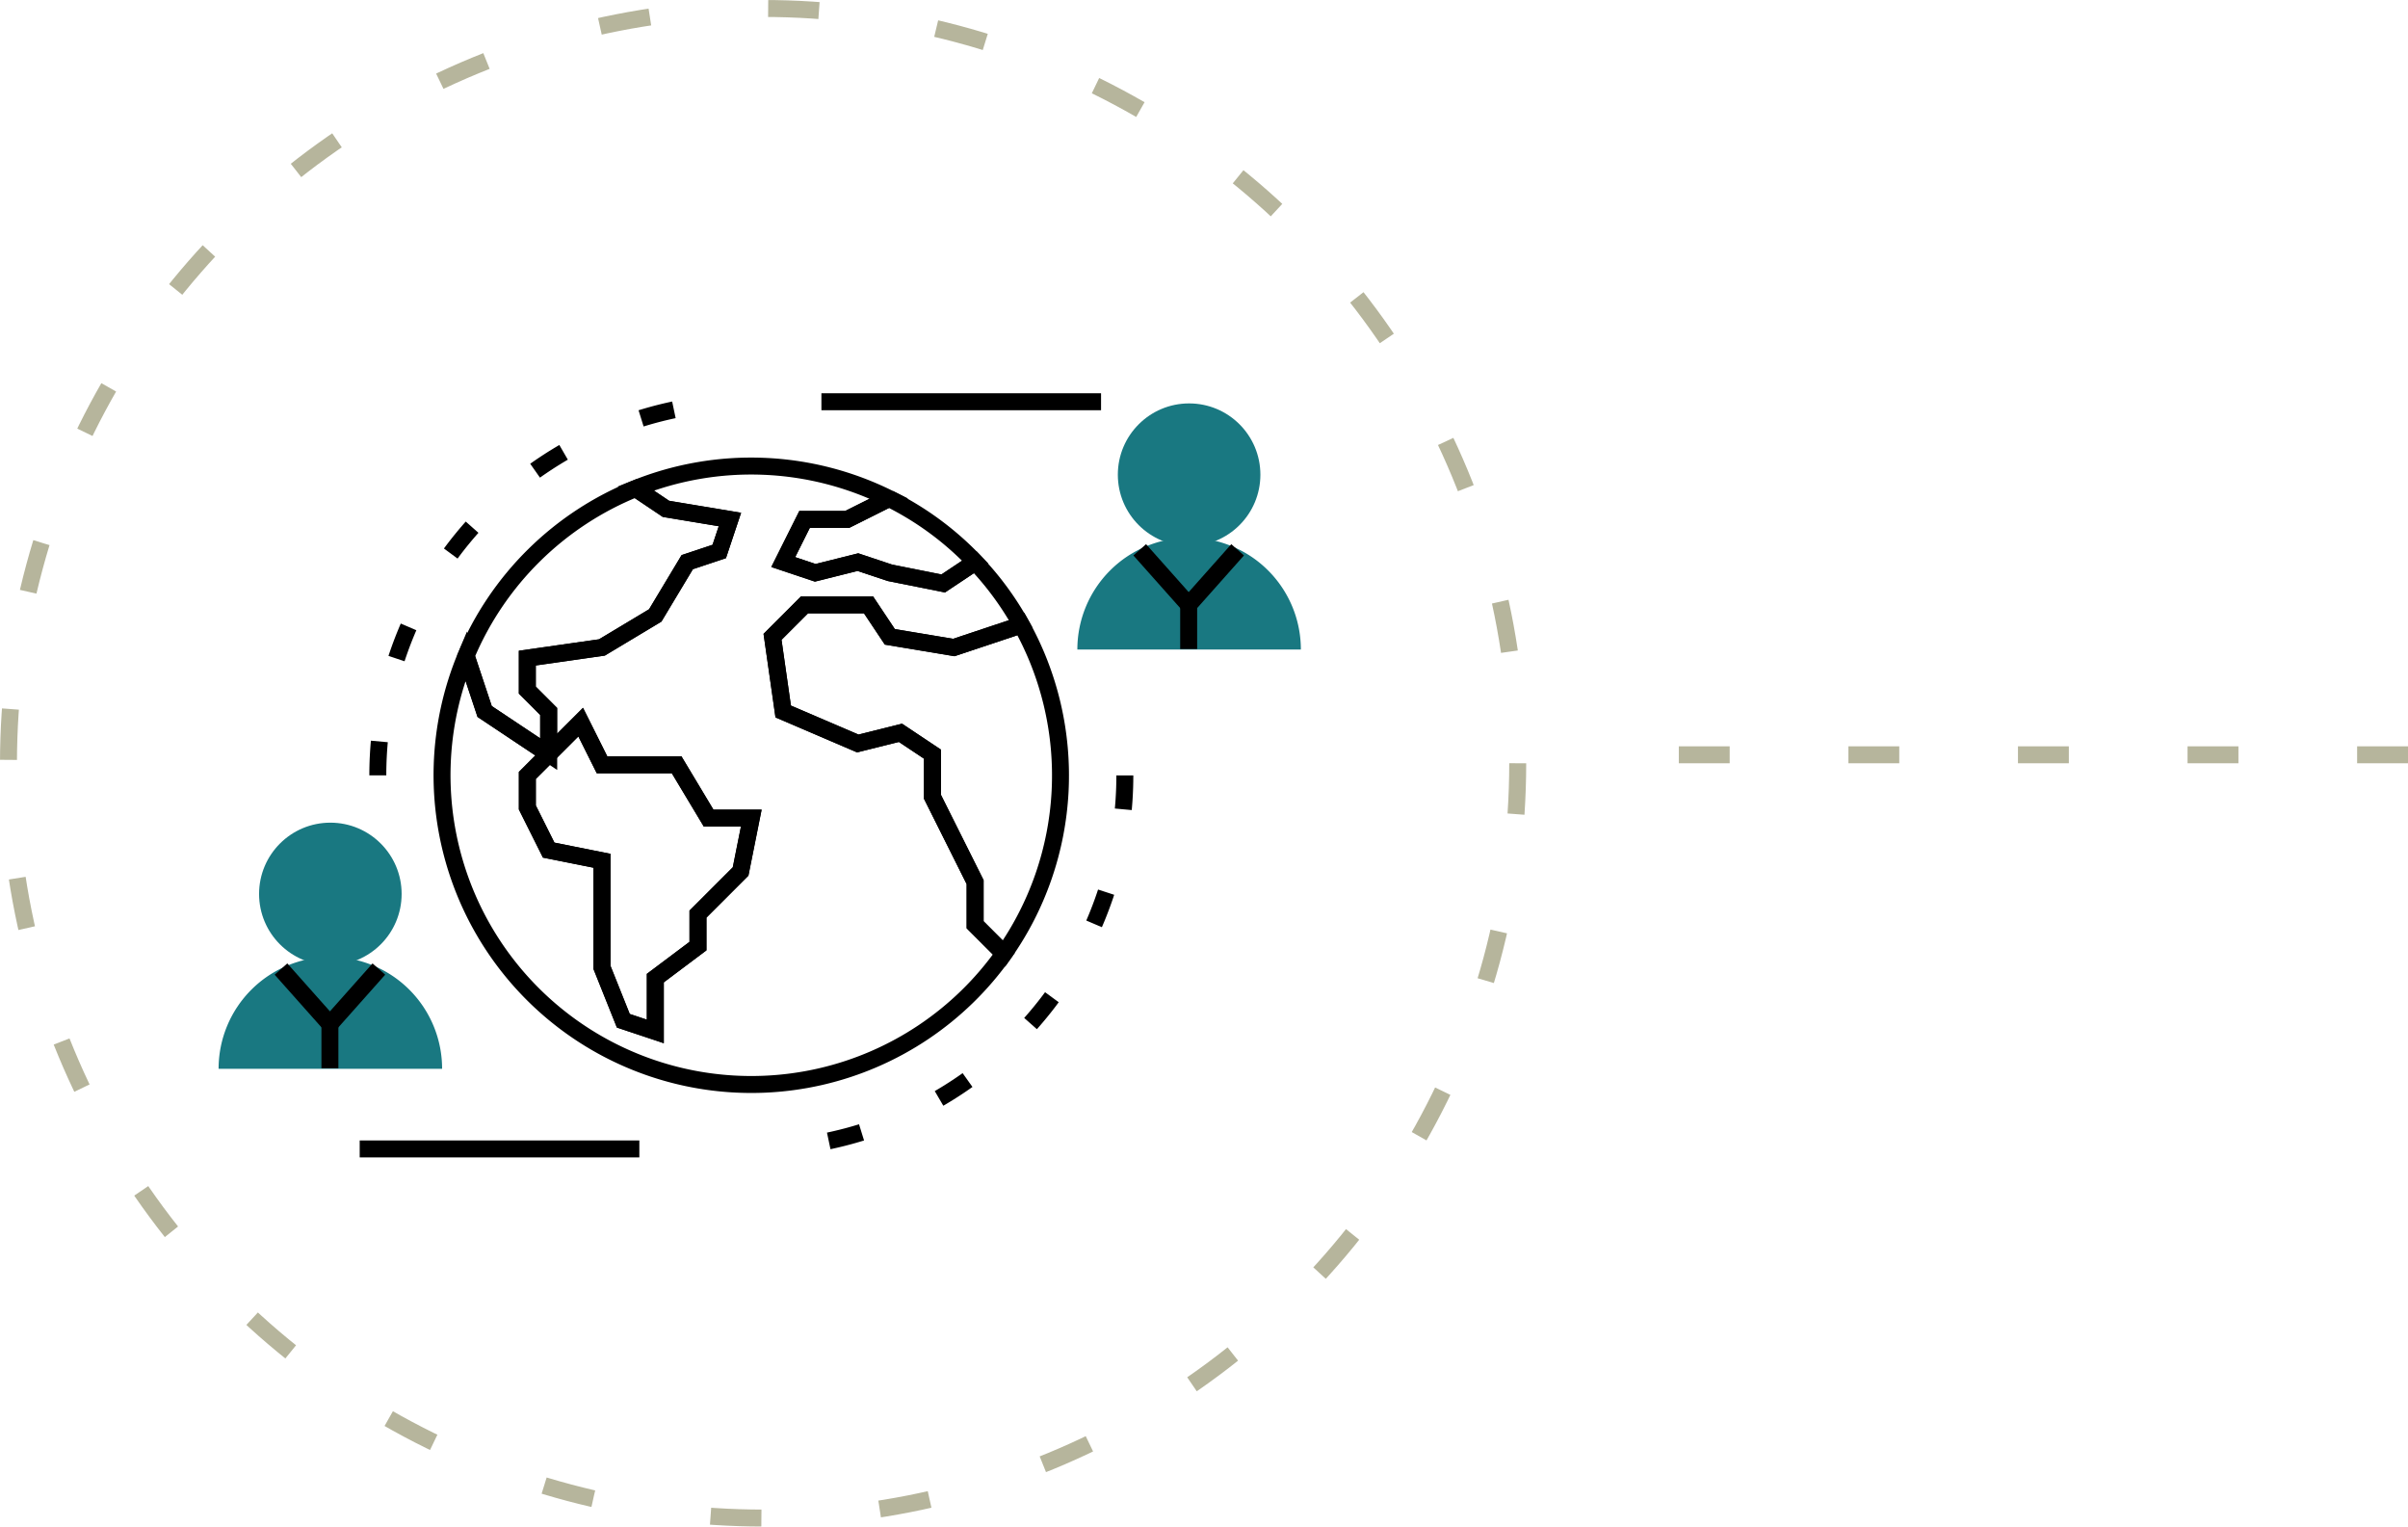 <svg xmlns="http://www.w3.org/2000/svg" width="142" height="90" viewBox="0 0 142 90">
  <g id="icon_elenco_commercial" transform="translate(-21647 -16361)">
    <g id="Ellipse_12" data-name="Ellipse 12" transform="translate(21647 16361)" fill="none" stroke="#b6b59c" stroke-width="1" stroke-dasharray="3 7">
      <circle cx="45" cy="45" r="45" stroke="none"/>
      <circle cx="45" cy="45" r="44.5" fill="none"/>
    </g>
    <path id="Path_110" data-name="Path 110" d="M783,730.707V777.77" transform="translate(22519.707 15622.5) rotate(90)" fill="none" stroke="#b6b59c" stroke-width="1" stroke-dasharray="3 7"/>
    <g id="Group_32" data-name="Group 32" transform="translate(21647 16361)">
      <g id="Group_31" data-name="Group 31" transform="translate(12.891 23.686)">
        <g id="Group_28" data-name="Group 28" transform="translate(13.18 3.795)">
          <g id="Group_27" data-name="Group 27" transform="translate(1.419 1.321)">
            <path id="Path_111" data-name="Path 111" d="M1144.42,3832.74l-1.886,1.257-3.144-.628-1.887-.629-2.515.629-1.886-.629,1.258-2.515h2.515l2.465-1.233A18.01,18.01,0,0,1,1144.42,3832.74Z" transform="translate(-1114.402 -3828.402)" fill="none" stroke="#000" stroke-width="1"/>
            <path id="Path_112" data-name="Path 112" d="M1018.01,3826.69l-.629,1.886-1.887.629-1.886,3.143-3.144,1.887-4.4.629v1.887l1.258,1.258v2.515l-1.887-1.256-1.887-1.258-1.094-3.289a18.226,18.226,0,0,1,10-9.854l1.786,1.2Z" transform="translate(-1002.455 -3824.864)" fill="none" stroke="#000" stroke-width="1"/>
            <path id="Path_113" data-name="Path 113" d="M1040.88,3926.73l-.629,3.144-2.515,2.516v1.886l-2.515,1.887v3.144l-1.886-.629-1.258-3.144v-6.289l-3.144-.629-1.258-2.515v-1.887l1.258-1.258,1.887-1.886,1.258,2.516h4.4l1.887,3.144Z" transform="translate(-1024.062 -3907.299)" fill="none" stroke="#000" stroke-width="1"/>
            <path id="Path_114" data-name="Path 114" d="M1143.36,3873.9a18.218,18.218,0,0,1-1.006,19.412l-1.7-1.7V3889.1l-1.257-2.515-1.258-2.516v-2.515l-1.886-1.257-2.516.628-4.4-1.886-.629-4.4,1.887-1.887h3.773l1.258,1.887,3.773.628,3.773-1.257Z" transform="translate(-1110.639 -3865.892)" fill="none" stroke="#000" stroke-width="1"/>
          </g>
          <path id="Path_115" data-name="Path 115" d="M1014.55,3821.93l2.515-.629,1.886.629,3.144.629,1.886-1.258a17.939,17.939,0,0,1,2.7,3.666l-.189.107-3.773,1.258-3.773-.629-1.258-1.887h-3.773l-1.887,1.887.629,4.4,4.4,1.887,2.515-.629,1.887,1.257v2.516l1.258,2.515,1.258,2.515v2.516l1.7,1.7a18.237,18.237,0,0,1-31.719-17.563l1.094,3.288,1.887,1.258,1.887,1.257-1.258,1.258v1.886l1.258,2.516,3.144.628v6.289l1.258,3.144,1.887.629v-3.144l2.515-1.887v-1.886l2.515-2.515.629-3.144h-2.515l-1.887-3.144h-4.4l-1.258-2.516-1.887,1.887V3830.1l-1.258-1.258v-1.886l4.4-.628,3.144-1.887L1007,3821.3l1.887-.629.629-1.886-3.773-.629-1.786-1.2a18.235,18.235,0,0,1,14.941.591l-2.465,1.233h-2.515l-1.258,2.515Z" transform="translate(-992.545 -3815.639)" fill="none" stroke="#000" stroke-width="1"/>
        </g>
        <path id="Path_116" data-name="Path 116" d="M966.064,3811.15a22.026,22.026,0,0,1,22.026-22.026" transform="translate(-956.675 -3789.125)" fill="none" stroke="#000" stroke-width="1" stroke-dasharray="2 5"/>
        <path id="Path_117" data-name="Path 117" d="M1141.96,3943a22.026,22.026,0,0,1-22.026,22.026" transform="translate(-1088.519 -3920.969)" fill="none" stroke="#000" stroke-width="1" stroke-dasharray="2 5"/>
        <g id="Group_29" data-name="Group 29" transform="translate(0 24.816)">
          <circle id="Ellipse_13" data-name="Ellipse 13" cx="4.203" cy="4.203" r="4.203" transform="translate(2.387 0)" fill="#197881"/>
          <path id="Path_118" data-name="Path 118" d="M907.064,4011.26a6.59,6.59,0,0,0-6.59,6.591h13.18a6.59,6.59,0,0,0-6.591-6.591Z" transform="translate(-900.474 -4003.34)" fill="#197881"/>
          <path id="Path_119" data-name="Path 119" d="M0,3.246,2.886,0,5.773,3.246" transform="translate(9.451 11.877) rotate(180)" fill="none" stroke="#000" stroke-width="1"/>
          <path id="Path_120" data-name="Path 120" d="M15168,17983.8v2.633" transform="translate(-15161.436 -17971.953)" fill="none" stroke="#000" stroke-width="1"/>
        </g>
        <line id="Line_8" data-name="Line 8" x1="16.49" transform="translate(8.321 44.052)" fill="none" stroke="#000" stroke-width="1"/>
        <line id="Line_9" data-name="Line 9" x1="16.49" transform="translate(35.548)" fill="none" stroke="#000" stroke-width="1"/>
        <g id="Group_30" data-name="Group 30" transform="translate(50.641 0.098)">
          <circle id="Ellipse_14" data-name="Ellipse 14" cx="4.203" cy="4.203" r="4.203" transform="translate(2.387 0)" fill="#197881"/>
          <path id="Path_121" data-name="Path 121" d="M907.064,4011.26a6.59,6.59,0,0,0-6.59,6.591h13.18a6.59,6.59,0,0,0-6.591-6.591Z" transform="translate(-900.474 -4003.34)" fill="#197881"/>
          <path id="Path_122" data-name="Path 122" d="M0,3.246,2.886,0,5.773,3.246" transform="translate(9.451 11.877) rotate(180)" fill="none" stroke="#000" stroke-width="1"/>
          <path id="Path_123" data-name="Path 123" d="M15168,17983.8v2.633" transform="translate(-15161.436 -17971.953)" fill="none" stroke="#000" stroke-width="1"/>
        </g>
      </g>
      <rect id="Rectangle_28" data-name="Rectangle 28" width="90" height="90" fill="none"/>
    </g>
  </g>
</svg>
